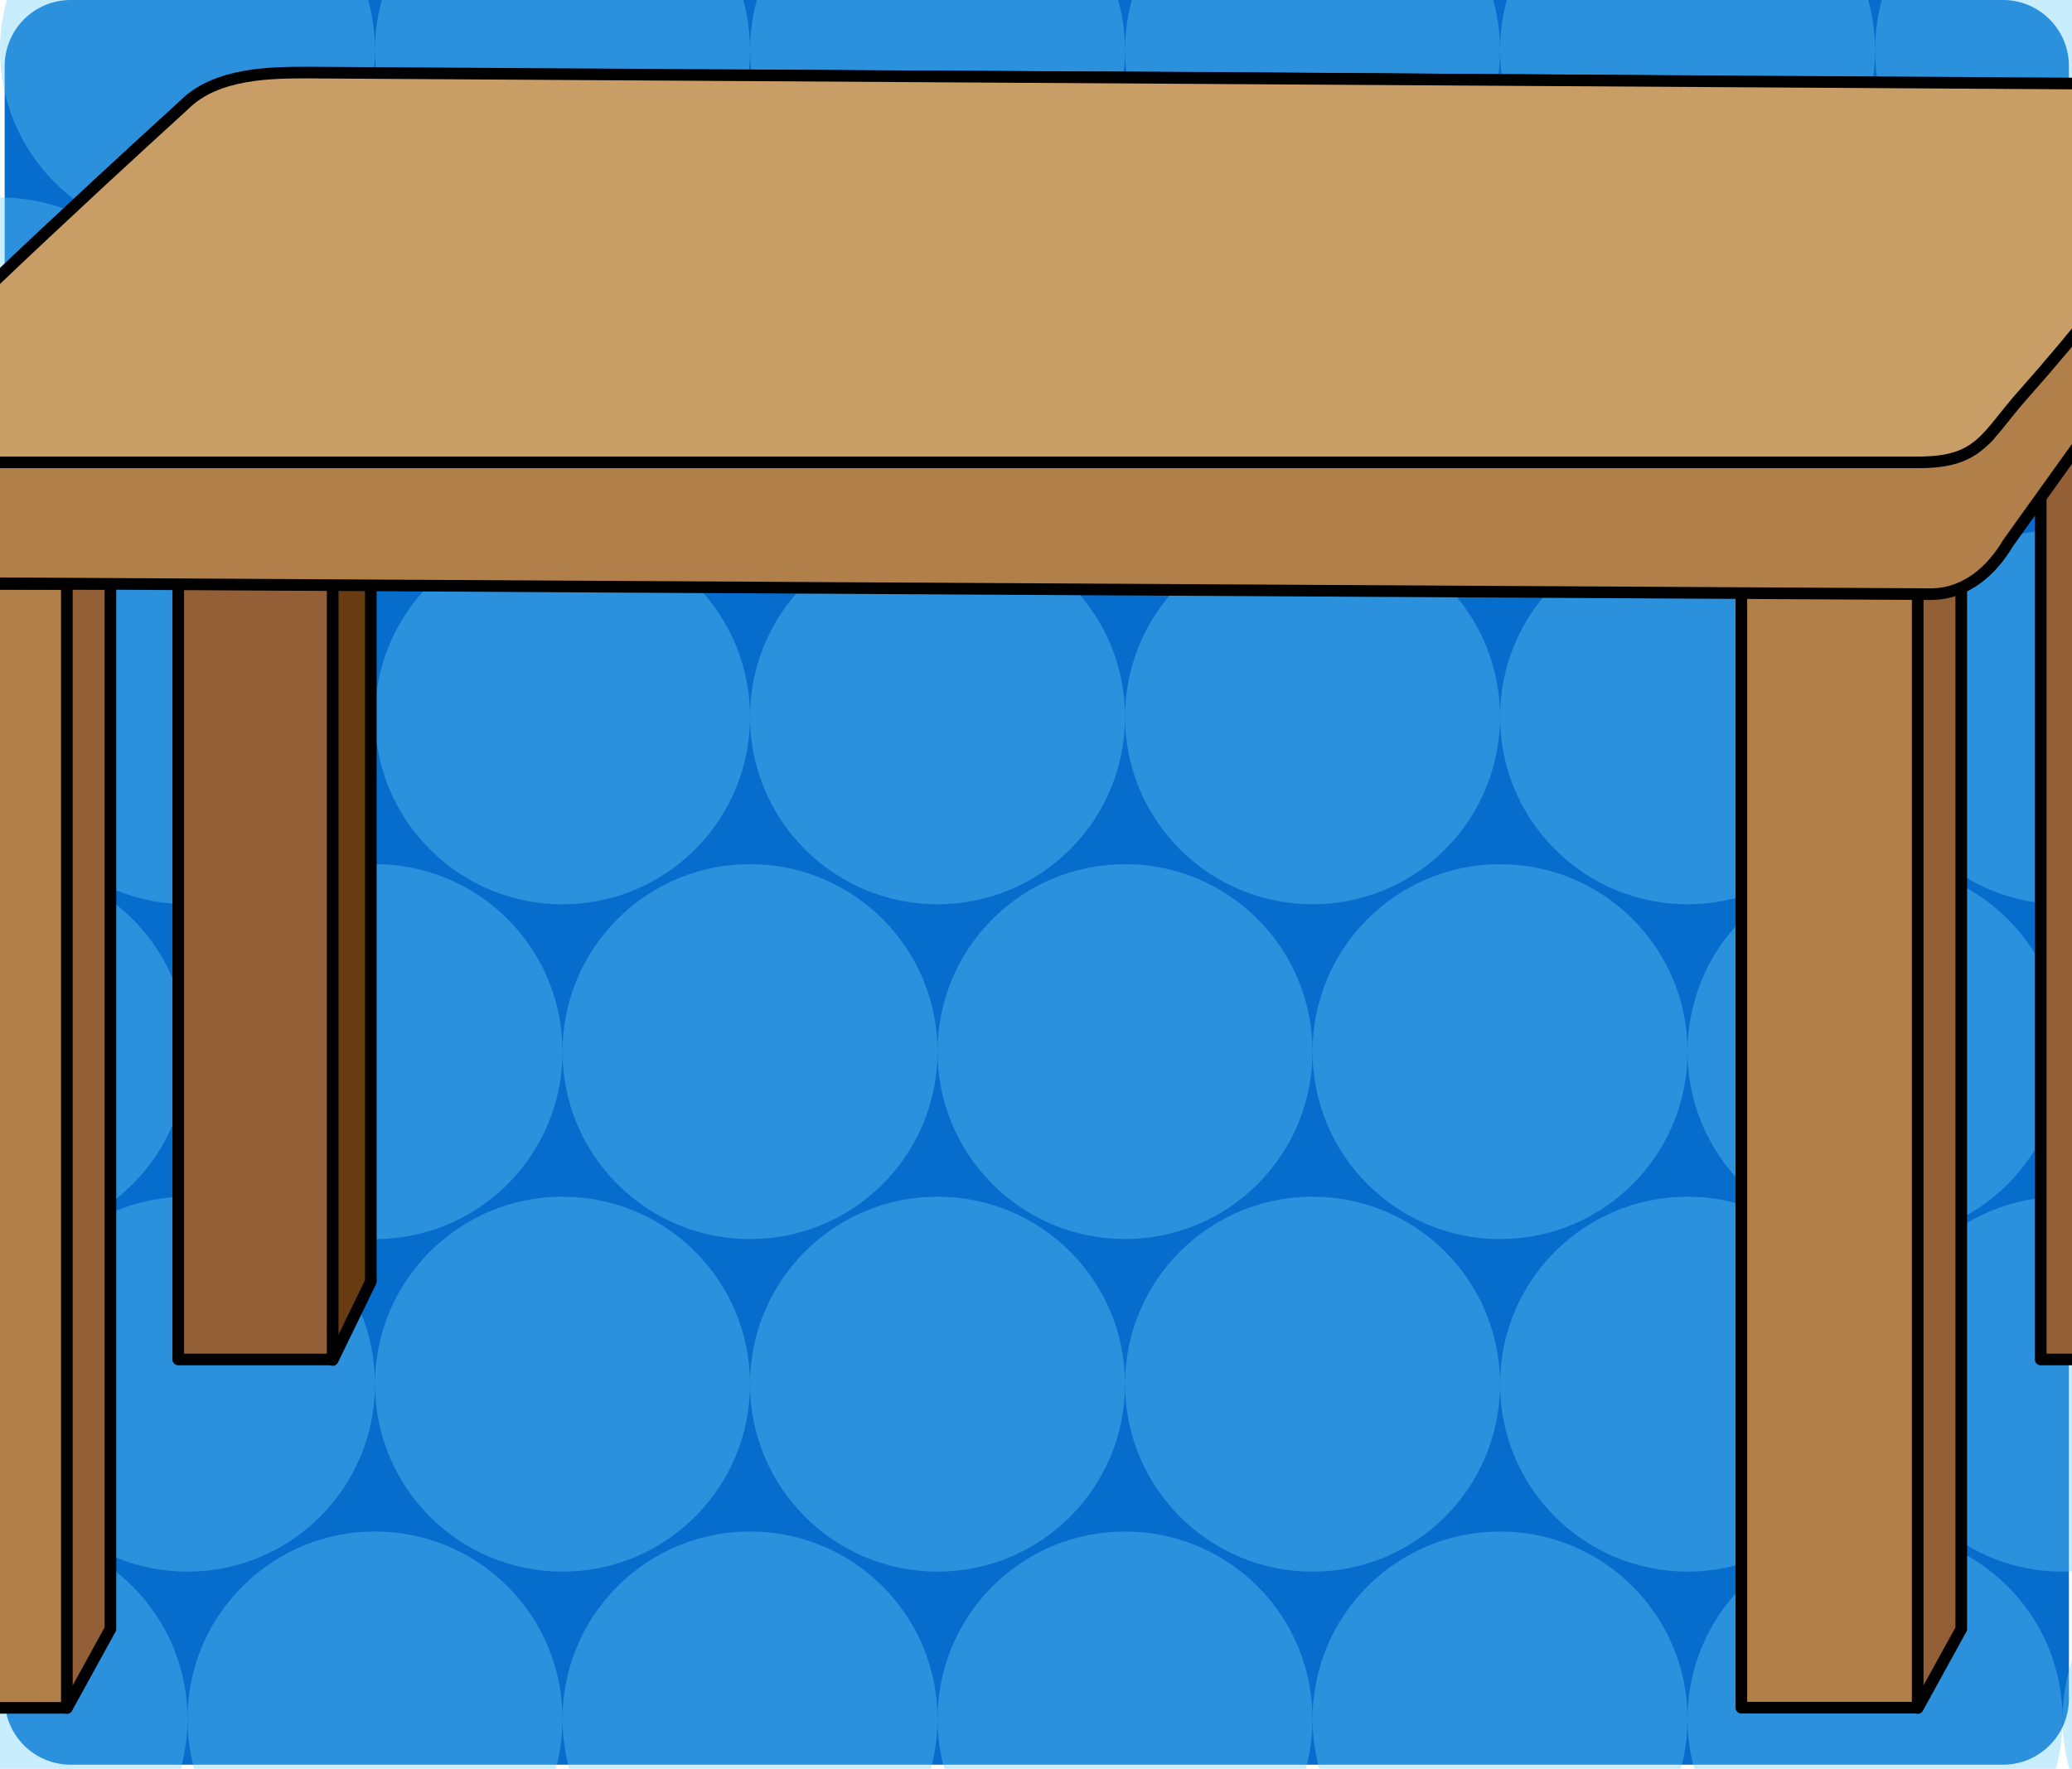 <?xml version="1.0" standalone="no"?>
<!DOCTYPE svg PUBLIC "-//W3C//DTD SVG 1.0//EN" "http://www.w3.org/TR/2001/REC-SVG-20010904/DTD/svg10.dtd">
<svg xmlns="http://www.w3.org/2000/svg" xmlns:xlink="http://www.w3.org/1999/xlink" width="178px" height="152px" viewBox = "0 0 178 152">
<g transform="translate(0,152) scale(1,-1)">
	<g id="Layer 1" >
		<path id="background1"  d="M177.735 6.029c0.000-3.131-2.538-5.670-5.669-5.670L6.07 0.359c-3.131 0.000-5.669 2.539-5.669 5.670L0.401 146.33c-0.000 3.131 2.538 5.670 5.669 5.670L172.066 152c3.131 0.000 5.669-2.539 5.669-5.670L177.735 6.029L177.735 6.029Z" stroke="none" fill="rgb(2.353%,42.745%,80.392%)"  />
		<path id="background2"  d="M11.39 50.243c6.291 6.291 6.291 16.490 0.000 22.780c-6.291 6.291-16.490 6.291-22.780 0.000c-6.291-6.291-6.291-16.490-0.000-22.780c6.291-6.291 16.490-6.291 22.780-0.000" fill="rgb(41.176%,80.784%,96.863%)" opacity="0.37"  />
		<path id="background3"  d="M43.606 50.243c6.291 6.291 6.291 16.490 0.000 22.780c-6.291 6.291-16.490 6.291-22.780 0.000c-6.291-6.291-6.291-16.490-0.000-22.780c6.291-6.291 16.490-6.291 22.780-0.000" fill="rgb(41.176%,80.784%,96.863%)" opacity="0.37"  />
		<path id="background4"  d="M75.824 50.242c6.291 6.291 6.291 16.491 0.000 22.782c-6.291 6.291-16.491 6.291-22.782 0.000c-6.291-6.291-6.291-16.491-0.000-22.782c6.291-6.291 16.491-6.291 22.782-0.000" fill="rgb(41.176%,80.784%,96.863%)" opacity="0.37"  />
		<path id="background5"  d="M108.038 50.244c6.290 6.290 6.290 16.489 0.000 22.779c-6.290 6.290-16.489 6.290-22.779 0.000c-6.290-6.290-6.290-16.489-0.000-22.779c6.290-6.290 16.489-6.290 22.779 0.000" fill="rgb(41.176%,80.784%,96.863%)" opacity="0.37"  />
		<path id="background6"  d="M144.974 61.633c0.000-8.896-7.213-16.109-16.106-16.109c-8.897 0.000-16.110 7.213-16.110 16.109c0.000 8.895 7.213 16.107 16.110 16.107c8.893-0.000 16.106-7.213 16.106-16.107Z" fill="rgb(41.176%,80.784%,96.863%)" opacity="0.37"  />
		<path id="background7"  d="M172.474 50.242c6.291 6.291 6.291 16.491 0.000 22.782c-6.291 6.291-16.491 6.291-22.782 0.000c-6.291-6.291-6.291-16.491 0.000-22.782c6.291-6.291 16.491-6.291 22.782-0.000" fill="rgb(41.176%,80.784%,96.863%)" opacity="0.37"  />
		<path id="background8"  d="M204.69 50.243c6.291 6.291 6.291 16.490 0.000 22.780c-6.291 6.291-16.490 6.291-22.780 0.000c-6.291-6.291-6.291-16.490 0.000-22.780c6.291-6.291 16.490-6.291 22.780-0.000" fill="rgb(41.176%,80.784%,96.863%)" opacity="0.37"  />
		<path id="background9"  d="M27.496 79.012c6.291 6.291 6.291 16.490 0.000 22.780c-6.291 6.291-16.490 6.291-22.780 0.000c-6.291-6.291-6.291-16.490-0.000-22.780c6.291-6.291 16.490-6.291 22.780 0.000" fill="rgb(41.176%,80.784%,96.863%)" opacity="0.37"  />
		<path id="background10"  d="M59.715 79.011c6.291 6.291 6.291 16.491 0.000 22.782c-6.291 6.291-16.491 6.291-22.782 0.000c-6.291-6.291-6.291-16.491-0.000-22.782c6.291-6.291 16.491-6.291 22.782 0.000" fill="rgb(41.176%,80.784%,96.863%)" opacity="0.37"  />
		<path id="background11"  d="M91.931 79.012c6.291 6.291 6.291 16.490 0.000 22.780c-6.291 6.291-16.490 6.291-22.780 0.000c-6.291-6.291-6.291-16.490 0.000-22.780c6.291-6.291 16.490-6.291 22.780 0.000" fill="rgb(41.176%,80.784%,96.863%)" opacity="0.37"  />
		<path id="background12"  d="M124.146 79.013c6.290 6.290 6.290 16.489 0.000 22.779c-6.290 6.290-16.489 6.290-22.779 0.000c-6.290-6.290-6.290-16.489-0.000-22.779c6.290-6.290 16.489-6.290 22.779-0.000" fill="rgb(41.176%,80.784%,96.863%)" opacity="0.37"  />
		<path id="background13"  d="M156.363 79.012c6.291 6.291 6.291 16.490 0.000 22.780c-6.291 6.291-16.490 6.291-22.780 0.000c-6.291-6.291-6.291-16.490 0.000-22.780c6.291-6.291 16.490-6.291 22.780 0.000" fill="rgb(41.176%,80.784%,96.863%)" opacity="0.37"  />
		<path id="background14"  d="M193.298 90.402c0.000-8.896-7.213-16.109-16.106-16.109c-8.898 0.000-16.110 7.213-16.110 16.109c0.000 8.895 7.212 16.107 16.110 16.107c8.893 0.001 16.106-7.212 16.106-16.107Z" fill="rgb(41.176%,80.784%,96.863%)" opacity="0.37"  />
		<path id="background15"  d="M225.515 90.402c0.000-8.896-7.213-16.109-16.106-16.109c-8.897 0.000-16.110 7.213-16.110 16.109c0.000 8.895 7.213 16.107 16.110 16.107c8.893 0.001 16.106-7.212 16.106-16.107Z" fill="rgb(41.176%,80.784%,96.863%)" opacity="0.37"  />
		<path id="background16"  d="M16.108 118.926c0.000-8.898-7.213-16.111-16.108-16.111c-8.895 0.000-16.108 7.213-16.108 16.111c0.000 8.893 7.213 16.105 16.108 16.105c8.895 0.000 16.108-7.213 16.108-16.105Z" fill="rgb(41.176%,80.784%,96.863%)" opacity="0.37"  />
		<path id="background17"  d="M48.324 118.926c0.000-8.898-7.211-16.111-16.107-16.111c-8.896 0.000-16.108 7.213-16.108 16.111c0.000 8.893 7.213 16.105 16.108 16.105c8.896 0.000 16.107-7.213 16.107-16.105Z" fill="rgb(41.176%,80.784%,96.863%)" opacity="0.37"  />
		<path id="background18"  d="M80.542 118.926c0.000-8.898-7.212-16.111-16.108-16.111c-8.896 0.000-16.109 7.213-16.109 16.111c0.000 8.893 7.213 16.105 16.109 16.105c8.896 0.000 16.108-7.213 16.108-16.105Z" fill="rgb(41.176%,80.784%,96.863%)" opacity="0.37"  />
		<path id="background19"  d="M112.757 118.926c0.000-8.898-7.211-16.111-16.106-16.111c-8.895 0.000-16.108 7.213-16.108 16.111c0.000 8.893 7.213 16.105 16.108 16.105c8.895 0.000 16.106-7.213 16.106-16.105Z" fill="rgb(41.176%,80.784%,96.863%)" opacity="0.37"  />
		<path id="background20"  d="M144.974 118.926c0.000-8.898-7.213-16.111-16.106-16.111c-8.897 0.000-16.110 7.213-16.110 16.111c0.000 8.893 7.213 16.105 16.110 16.105c8.893 0.000 16.106-7.213 16.106-16.105Z" fill="rgb(41.176%,80.784%,96.863%)" opacity="0.37"  />
		<path id="background21"  d="M177.191 118.926c0.000-8.898-7.213-16.111-16.107-16.111c-8.897 0.000-16.110 7.213-16.110 16.111c0.000 8.893 7.213 16.105 16.110 16.105c8.895 0.000 16.107-7.213 16.107-16.105Z" fill="rgb(41.176%,80.784%,96.863%)" opacity="0.37"  />
		<path id="background22"  d="M209.408 118.926c0.000-8.898-7.213-16.111-16.107-16.111c-8.896 0.000-16.109 7.213-16.109 16.111c0.000 8.893 7.213 16.105 16.109 16.105c8.894 0.000 16.107-7.213 16.107-16.105Z" fill="rgb(41.176%,80.784%,96.863%)" opacity="0.37"  />
		<path id="background23"  d="M27.496 136.303c6.291 6.291 6.291 16.490 0.000 22.780c-6.291 6.291-16.490 6.291-22.780 0.000c-6.291-6.291-6.291-16.490-0.000-22.780c6.291-6.291 16.490-6.291 22.780 0.000" fill="rgb(41.176%,80.784%,96.863%)" opacity="0.37"  />
		<path id="background24"  d="M59.715 136.302c6.291 6.291 6.291 16.491 0.000 22.782c-6.291 6.291-16.491 6.291-22.782 0.000c-6.291-6.291-6.291-16.491-0.000-22.782c6.291-6.291 16.491-6.291 22.782 0.000" fill="rgb(41.176%,80.784%,96.863%)" opacity="0.37"  />
		<path id="background25"  d="M91.931 136.303c6.291 6.291 6.291 16.490 0.000 22.780c-6.291 6.291-16.490 6.291-22.780 0.000c-6.291-6.291-6.291-16.490 0.000-22.780c6.291-6.291 16.490-6.291 22.780 0.000" fill="rgb(41.176%,80.784%,96.863%)" opacity="0.37"  />
		<path id="background26"  d="M124.146 136.304c6.290 6.290 6.290 16.489 0.000 22.779c-6.290 6.290-16.489 6.290-22.779 0.000c-6.290-6.290-6.290-16.489-0.000-22.779c6.290-6.290 16.489-6.290 22.779 0.000" fill="rgb(41.176%,80.784%,96.863%)" opacity="0.37"  />
		<path id="background27"  d="M156.363 136.303c6.291 6.291 6.291 16.490 0.000 22.780c-6.291 6.291-16.490 6.291-22.780 0.000c-6.291-6.291-6.291-16.490 0.000-22.780c6.291-6.291 16.490-6.291 22.780 0.000" fill="rgb(41.176%,80.784%,96.863%)" opacity="0.37"  />
		<path id="background28"  d="M193.298 147.693c0.000-8.896-7.213-16.109-16.106-16.109c-8.898 0.000-16.110 7.213-16.110 16.109c0.000 8.895 7.212 16.107 16.110 16.107c8.893 0.001 16.106-7.212 16.106-16.107Z" fill="rgb(41.176%,80.784%,96.863%)" opacity="0.37"  />
		<path id="background29"  d="M225.515 147.693c0.000-8.896-7.213-16.109-16.106-16.109c-8.897 0.000-16.110 7.213-16.110 16.109c0.000 8.895 7.213 16.107 16.110 16.107c8.893 0.001 16.106-7.212 16.106-16.107Z" fill="rgb(41.176%,80.784%,96.863%)" opacity="0.37"  />
		<path id="background30"  d="M11.39 -7.101c6.291 6.291 6.291 16.490 0.000 22.780c-6.291 6.291-16.490 6.291-22.780 0.000c-6.291-6.291-6.291-16.490-0.000-22.780c6.291-6.291 16.490-6.291 22.780-0.000" fill="rgb(41.176%,80.784%,96.863%)" opacity="0.37"  />
		<path id="background31"  d="M43.606 -7.101c6.291 6.291 6.291 16.490 0.000 22.780c-6.291 6.291-16.490 6.291-22.780 0.000c-6.291-6.291-6.291-16.490-0.000-22.780c6.291-6.291 16.490-6.291 22.780-0.000" fill="rgb(41.176%,80.784%,96.863%)" opacity="0.37"  />
		<path id="background32"  d="M75.824 -7.102c6.291 6.291 6.291 16.491 0.000 22.782c-6.291 6.291-16.491 6.291-22.782 0.000c-6.291-6.291-6.291-16.491-0.000-22.782c6.291-6.291 16.491-6.291 22.782-0.000" fill="rgb(41.176%,80.784%,96.863%)" opacity="0.37"  />
		<path id="background33"  d="M108.038 -7.1c6.290 6.290 6.290 16.489 0.000 22.779c-6.290 6.290-16.489 6.290-22.779 0.000c-6.290-6.290-6.290-16.489-0.000-22.779c6.290-6.290 16.489-6.290 22.779-0.000" fill="rgb(41.176%,80.784%,96.863%)" opacity="0.37"  />
		<path id="background34"  d="M144.974 4.289c0.000-8.896-7.213-16.109-16.106-16.109c-8.897 0.000-16.110 7.213-16.110 16.109c0.000 8.895 7.213 16.107 16.110 16.107c8.893 0.000 16.106-7.212 16.106-16.107Z" fill="rgb(41.176%,80.784%,96.863%)" opacity="0.37"  />
		<path id="background35"  d="M172.474 -7.102c6.291 6.291 6.291 16.491 0.000 22.782c-6.291 6.291-16.491 6.291-22.782 0.000c-6.291-6.291-6.291-16.491 0.000-22.782c6.291-6.291 16.491-6.291 22.782-0.000" fill="rgb(41.176%,80.784%,96.863%)" opacity="0.37"  />
		<path id="background36"  d="M204.69 -7.101c6.291 6.291 6.291 16.490 0.000 22.780c-6.291 6.291-16.490 6.291-22.780 0.000c-6.291-6.291-6.291-16.490 0.000-22.780c6.291-6.291 16.490-6.291 22.780-0.000" fill="rgb(41.176%,80.784%,96.863%)" opacity="0.37"  />
		<path id="background37"  d="M32.215 33.059c0.000-8.898-7.213-16.111-16.108-16.111c-8.895 0.000-16.108 7.213-16.108 16.111c0.000 8.895 7.213 16.107 16.108 16.107c8.895 0.000 16.108-7.213 16.108-16.107Z" fill="rgb(41.176%,80.784%,96.863%)" opacity="0.37"  />
		<path id="background38"  d="M64.433 33.059c0.000-8.898-7.214-16.111-16.108-16.111c-8.896 0.000-16.109 7.213-16.109 16.111c0.000 8.895 7.213 16.107 16.109 16.107c8.894 0.000 16.108-7.213 16.108-16.107Z" fill="rgb(41.176%,80.784%,96.863%)" opacity="0.37"  />
		<path id="background39"  d="M96.649 33.059c0.000-8.898-7.213-16.111-16.108-16.111c-8.896 0.000-16.108 7.213-16.108 16.111c0.000 8.895 7.212 16.107 16.108 16.107c8.896 0.000 16.108-7.213 16.108-16.107Z" fill="rgb(41.176%,80.784%,96.863%)" opacity="0.37"  />
		<path id="background40"  d="M128.864 33.059c0.000-8.898-7.212-16.111-16.107-16.111c-8.895 0.000-16.107 7.213-16.107 16.111c0.000 8.895 7.212 16.107 16.107 16.107c8.895 0.000 16.107-7.213 16.107-16.107Z" fill="rgb(41.176%,80.784%,96.863%)" opacity="0.37"  />
		<path id="background41"  d="M161.081 33.059c0.000-8.898-7.213-16.111-16.107-16.111c-8.897 0.000-16.109 7.213-16.109 16.111c0.000 8.895 7.212 16.107 16.109 16.107c8.894 0.000 16.107-7.213 16.107-16.107Z" fill="rgb(41.176%,80.784%,96.863%)" opacity="0.37"  />
		<path id="background42"  d="M193.298 33.059c0.000-8.898-7.213-16.111-16.106-16.111c-8.898 0.000-16.110 7.213-16.110 16.111c0.000 8.895 7.212 16.107 16.110 16.107c8.893 0.000 16.106-7.213 16.106-16.107Z" fill="rgb(41.176%,80.784%,96.863%)" opacity="0.37"  />
		<path id="background43"  d="M225.515 33.059c0.000-8.898-7.213-16.111-16.106-16.111c-8.897 0.000-16.110 7.213-16.110 16.111c0.000 8.895 7.213 16.107 16.110 16.107c8.893 0.000 16.106-7.213 16.106-16.107Z" stroke="none" fill="rgb(41.176%,80.784%,96.863%)" opacity="0.37"  />
		<g id="table" >
			<path id=""  d="M9.486 12.025L5.744 5.227L-5.662 101.83L9.486 101.83L9.486 12.025Z" stroke="rgb(0%,0%,0%)" stroke-width="1" stroke-linecap="round" stroke-linejoin="round" fill="rgb(57.255%,37.255%,21.177%)"  />
			<path id=""  d="M-9.405 101.815L5.743 101.815L5.743 5.243L-9.405 5.243L-9.405 101.815Z" stroke="rgb(0%,0%,0%)" stroke-width="1" stroke-linecap="round" stroke-linejoin="round" fill="rgb(69.412%,49.804%,28.628%)"  />
			<path id=""  d="M168.486 12.025L164.744 5.227L153.338 101.83L168.486 101.83L168.486 12.025Z" stroke="rgb(0%,0%,0%)" stroke-width="1" stroke-linecap="round" stroke-linejoin="round" fill="rgb(57.255%,37.255%,21.177%)"  />
			<path id=""  d="M149.595 101.83L164.743 101.83L164.743 5.258L149.595 5.258L149.595 101.83Z" stroke="rgb(0%,0%,0%)" stroke-width="1" stroke-linecap="round" stroke-linejoin="round" fill="rgb(69.412%,49.804%,28.628%)"  />
			<path id=""  d="M191.856 41.874L188.579 35.136L178.589 142.211L191.856 142.211L191.856 41.874Z" stroke="rgb(0%,0%,0%)" stroke-width="1" stroke-linecap="round" stroke-linejoin="round" fill="rgb(40.784%,23.137%,6.667%)"  />
			<path id=""  d="M175.311 142.211L188.579 142.211L188.579 35.18L175.311 35.18L175.311 142.211Z" stroke="rgb(0%,0%,0%)" stroke-width="1" stroke-linecap="round" stroke-linejoin="round" fill="rgb(57.255%,37.255%,21.177%)"  />
			<path id=""  d="M31.856 41.874L28.579 35.136L18.589 142.211L31.856 142.211L31.856 41.874Z" stroke="rgb(0%,0%,0%)" stroke-width="1" stroke-linecap="round" stroke-linejoin="round" fill="rgb(40.784%,23.137%,6.667%)"  />
			<path id=""  d="M15.311 142.211L28.579 142.211L28.579 35.18L15.311 35.18L15.311 142.211Z" stroke="rgb(0%,0%,0%)" stroke-width="1" stroke-linecap="round" stroke-linejoin="round" fill="rgb(57.255%,37.255%,21.177%)"  />
			<path id=""  d="M172.513 105.339c-1.335-2.258-3.538-4.396-6.669-4.396L-11.534 101.943c-3.131 0.000-2.056 11.989-1.538 13.109L15.82 139.449c0.000 1.876 7.538 3.396 10.669 3.396L192.374 144.36c3.131 0.000 1.000-8.035 1.000-9.911L172.513 105.339Z" stroke="rgb(0%,0%,0%)" stroke-width="1" stroke-linecap="round" stroke-linejoin="round" fill="rgb(69.412%,49.804%,28.628%)"  />
			<path id=""  d="M171.513 115.052c0.000-1.536-3.538-2.781-6.669-2.781L-7.403 112.271c-3.131 0.000-5.669 1.245-5.669 2.781L15.82 142.983c0.000 1.536 7.538 2.781 10.669 2.781L188.705 144.764c3.131 0.000 4.669-0.245 4.669-1.781L171.513 115.052Z" fill="rgb(78.823%,61.569%,40%)"  />
			<path id=""  d="M171.56 115.031c-0.016-0.512-0.378-0.932-0.753-1.225c-0.391-0.303-0.830-0.534-1.280-0.725c-0.905-0.381-1.862-0.618-2.829-0.766c-0.969-0.158-1.956-0.151-2.925-0.157L160.855 112.134L149.182 112.035L125.837 111.957L102.492 111.88c-7.782-0.010-15.563-0.086-23.346-0.042L32.458 111.994L9.112 112.079L-2.56 112.119c-1.951 0.016-3.879-0.057-5.849 0.030c-0.984 0.084-1.966 0.285-2.881 0.689c-0.456 0.204-0.899 0.458-1.275 0.812c-0.371 0.348-0.680 0.840-0.689 1.400c-0.001 0.050 0.022 0.099 0.056 0.131L15.616 143.194L15.526 142.983c0.015 0.401 0.264 0.638 0.458 0.807c0.208 0.173 0.427 0.296 0.646 0.410c0.440 0.221 0.891 0.386 1.344 0.533c0.906 0.292 1.824 0.506 2.748 0.691c1.849 0.356 3.706 0.620 5.609 0.674L37.533 146.077L59.925 146.018L104.707 145.808L149.488 145.47L171.879 145.237L183.073 145.12L188.671 145.062c0.932-0.012 1.880-0.013 2.835-0.161c0.476-0.086 0.973-0.182 1.429-0.490c0.482-0.292 0.732-0.913 0.712-1.428L193.646 142.97c-0.002-0.059-0.023-0.112-0.058-0.155L171.56 115.031ZM171.474 115.083L193.159 143.15L193.101 142.982c-0.005 0.415-0.147 0.759-0.479 0.968c-0.321 0.220-0.768 0.316-1.204 0.388c-0.892 0.130-1.817 0.126-2.750 0.129L183.069 144.478L171.874 144.499L149.482 144.541L104.7 144.755L59.919 145.098L37.528 145.315L26.339 145.428c-1.828-0.037-3.683-0.284-5.497-0.621c-0.907-0.175-1.811-0.379-2.684-0.653c-0.435-0.138-0.864-0.293-1.259-0.488c-0.377-0.174-0.799-0.493-0.785-0.683c0.005-0.077-0.025-0.148-0.076-0.198L16.024 142.772L-12.945 114.921L-12.889 115.052c0.026-0.882 0.909-1.524 1.743-1.894c0.862-0.388 1.814-0.590 2.764-0.676c1.916-0.095 3.883-0.035 5.822-0.061L9.112 112.461L32.458 112.546L79.147 112.702c7.782 0.044 15.563-0.032 23.346-0.042L125.838 112.583L149.183 112.505L160.856 112.406L163.774 112.382c0.976-0.013 1.940-0.032 2.899 0.111c0.956 0.133 1.905 0.354 2.801 0.716c0.445 0.182 0.878 0.402 1.261 0.690c0.373 0.285 0.718 0.674 0.729 1.155c0.000 0.011 0.005 0.022 0.010 0.029Z" fill="rgb(0%,0%,0%)"  />
			<path id=""  d="M164.845 112.271L-7.403 112.271c-5.111 0.000-5.979 2.393-4.985 3.563c5.716 6.736 28.208 27.149 28.208 27.149c2.769 2.781 7.538 2.781 10.669 2.781L187.705 144.764c3.131 0.000 5.669-0.245 5.669-1.781c0.000 0.000-10.588-14.812-19.552-24.871c-3.230-3.625-3.677-5.841-8.977-5.841Z" stroke="rgb(0%,0%,0%)" stroke-width="1" stroke-linecap="round" stroke-linejoin="round" fill="rgb(78.823%,61.569%,40%)"  />
		</g>
	</g>
</g>
</svg>

